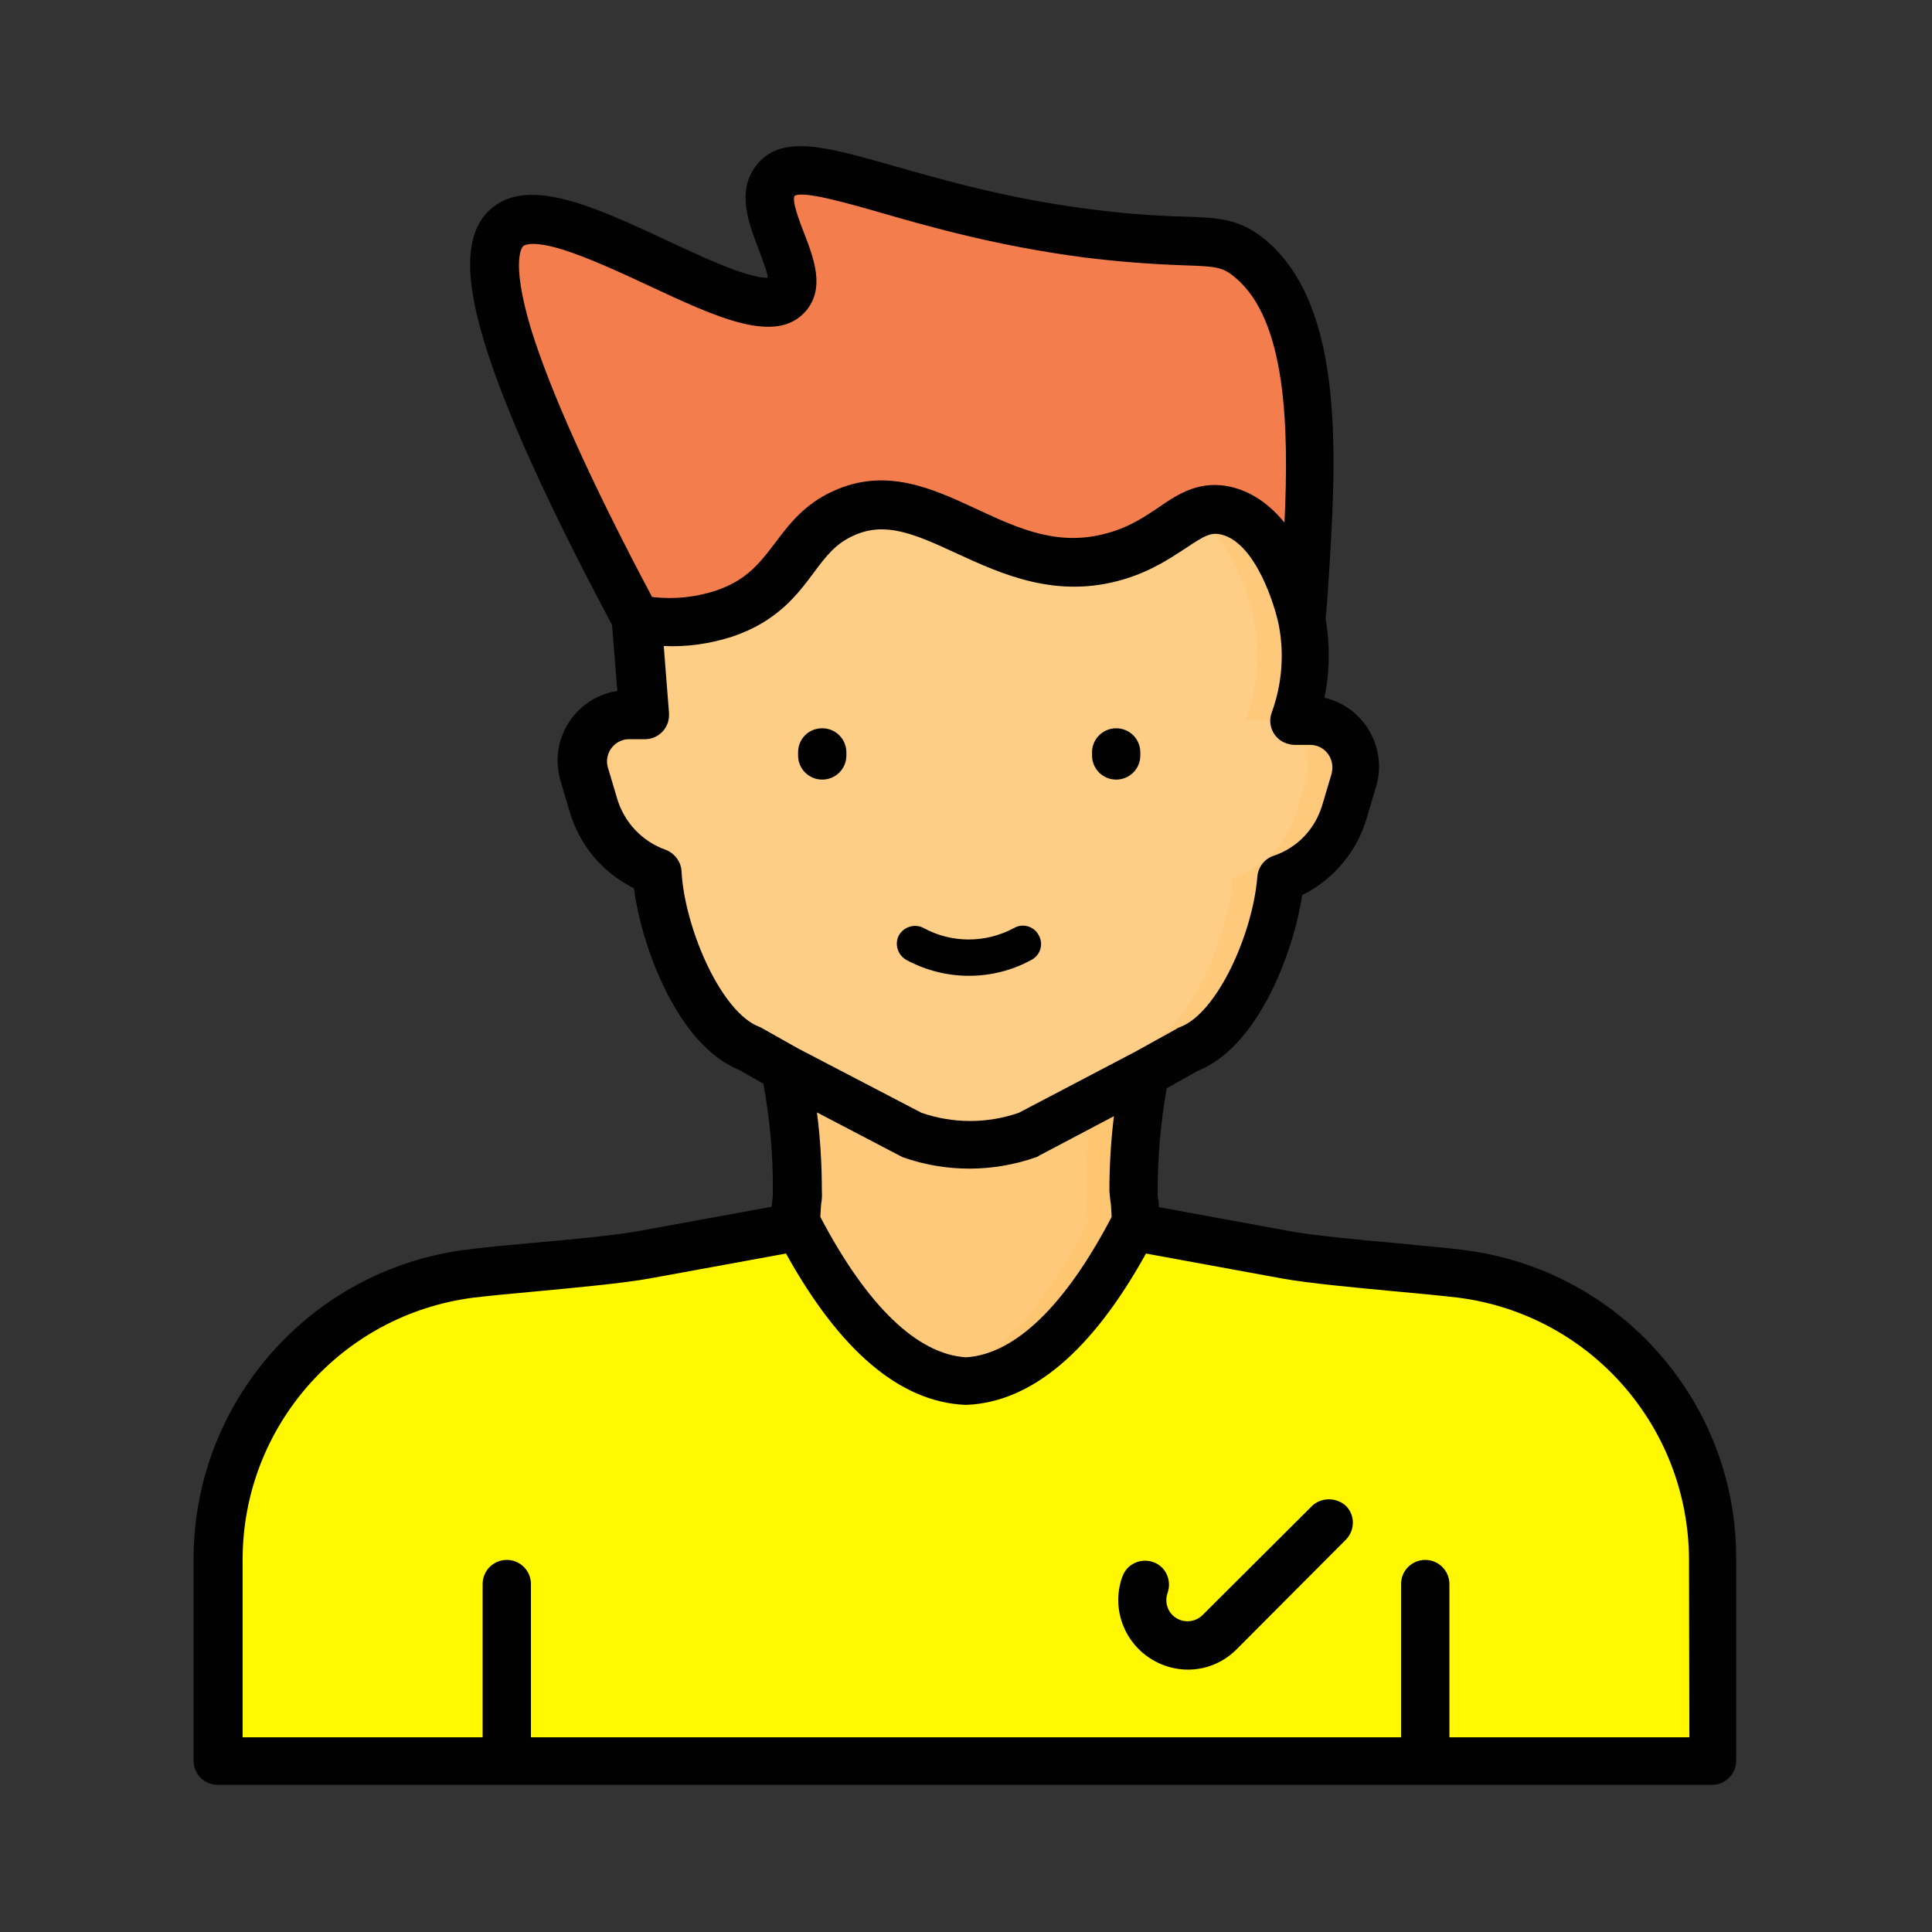 <?xml version="1.0" encoding="utf-8"?>
<!-- Generator: Adobe Illustrator 24.3.0, SVG Export Plug-In . SVG Version: 6.00 Build 0)  -->
<svg version="1.1" id="Layer_1" xmlns="http://www.w3.org/2000/svg" xmlns:xlink="http://www.w3.org/1999/xlink" x="0px" y="0px"
	 viewBox="0 0 512 512" style="enable-background:new 0 0 512 512;" xml:space="preserve">
<rect x="0" y="0" width="512" height="512" fill="#333333" stroke="none"/>
<style type="text/css">
	.st0{fill:#FFF800;}
	.st1{fill:#CFCFCE;}
	.st2{fill:#F47D4E;}
	.st3{fill:#5A6075;}
	.st4{fill:#FECE87;}
	.st5{fill:#FEC97B;}
	.st6{fill:#BFBEBE;}
	.st7{fill:#FEC671;}
	.st8{fill:#010101;}
</style>
<path class="st0" d="M454,413.3v53.4H58v-53.4c0-38.4,28.5-70.8,66.6-75.7c11.3-1.4,35.3-3,46.4-5l40.1-8.7H301l39.9,8.7   c11.2,2.1,35.2,3.6,46.5,5C425.5,342.5,454,374.9,454,413.3z"/>
<path class="st1" d="M364.6,335.4c1.9,0.1,3.6,0.3,5,0.4L364.6,335.4z"/>
<path class="st2" d="M168.7,164.1c-36.9-68.9-42.7-96.8-34-103.8c13.7-11,64.3,29.2,74.1,18.1c5.7-6.5-9.2-22.4-3.2-30.2   c7.1-9.4,33,7.4,82.4,13.8c30.4,4,35-0.4,43.5,6.8c18.9,15.8,16.3,55.6,14.3,86.2c-0.3,4.1-0.6,7.5-0.8,9.9l0,0l-165.8,12   L168.7,164.1z"/>
<path class="st3" d="M195.6,78.8c-18.2-5.7-48.1-25.4-59.6-19.4C156,64.6,187.3,86,195.6,78.8z"/>
<path class="st4" d="M358.7,206.7l-2.5,8.4c-2.4,8.3-8.7,14.9-16.9,17.7l0,0c-1.2,14.7-10.8,40.1-24.6,45.3l-11.2,6.2l-31.1,16.3   c-1.2,0.4-2.4,0.8-3.7,1.1c-9,2.4-18.4,2-27.1-1.1l-33.3-17.4l-9.3-5.2c-13.8-5.2-23.4-30.5-24.6-45.3l-0.1-1.5   c-8.1-2.8-14.4-9.4-16.8-17.6l-2.5-8.4c-1.9-6.5,1.8-13.3,8.3-15.2c1.1-0.3,2.3-0.5,3.5-0.5h4.1l-2-25.4c7.7,1.4,15.7,0.9,23.1-1.5   c18.3-6.2,17.8-20.3,31.7-26.6c23-10.4,42,20.5,72.4,11.3c9.5-2.9,14.7-8,19.8-10.7l0.7-0.4l0.7-0.3c0.3-0.1,0.5-0.2,0.8-0.3   c1-0.4,2.1-0.6,3.1-0.7c1.1-0.1,2.2,0,3.3,0.2l0.8,0.2c14.5,3.8,19.4,27.3,19.7,28.9c1.7,8.9,0.9,18.1-2.2,26.6h4.2   c6.8,0,12.3,5.5,12.3,12.3C359.2,204.4,359.1,205.6,358.7,206.7z"/>
<path class="st5" d="M277.9,148.5c-19.2-3-34-18.3-50.6-13.9C242.6,138.1,257.7,151.8,277.9,148.5z"/>
<path class="st5" d="M171.2,164.4c-0.8-0.1-1.7-0.2-2.5-0.4l0.1,0.6C169.6,164.6,170.3,164.5,171.2,164.4z"/>
<path class="st5" d="M358.7,206.7l-2.5,8.4c-2.4,8.3-8.7,14.9-16.9,17.7l0,0c-1.2,14.7-10.8,40.1-24.6,45.3l-11.2,6.2l-31.1,16.3   c-1.2,0.4-2.4,0.8-3.7,1.1l22.1-17.5l11.3-6.2c13.8-5.2,23.4-30.5,24.6-45.3l0,0c8.2-2.8,14.5-9.4,16.9-17.7l2.5-8.4   c1.9-6.5-1.8-13.3-8.3-15.2c-1.1-0.3-2.3-0.5-3.5-0.5h-4.2c3.1-8.5,3.9-17.7,2.2-26.6c-0.3-1.4-4.5-21.6-16.6-27.7l0.7-0.4l0.7-0.3   c0.3-0.1,0.5-0.2,0.8-0.3c1-0.4,2.1-0.6,3.1-0.7c1.1-0.1,2.2,0,3.3,0.2l0.8,0.2c14.5,3.8,19.4,27.3,19.7,28.9   c1.7,8.9,0.9,18.1-2.2,26.6h4.2c6.8,0,12.3,5.5,12.3,12.3C359.2,204.4,359.1,205.6,358.7,206.7z"/>
<path class="st6" d="M140.7,419.8v46.9h-12.7v-46.9c0-3.5,2.8-6.4,6.4-6.4C137.8,413.5,140.7,416.3,140.7,419.8z"/>
<path class="st6" d="M384.1,419.8v46.9h-12.7v-46.9c0-3.5,2.8-6.4,6.4-6.4C381.2,413.5,384.1,416.3,384.1,419.8z"/>
<path class="st5" d="M300.5,315.5c0,4.6,0.1-0.6,0.4,8.3C287.6,350,272.3,365.2,256,366c-16.3-0.8-31.6-15.9-44.9-42.1   c0.3-8.9,0.4-3.7,0.4-8.3c0-10.9-1.1-21.7-3.2-32.3l33.3,17.4c10,3.6,20.9,3.6,30.9,0l31.1-16.3C301.6,294.6,300.5,305,300.5,315.5z   "/>
<path class="st7" d="M228.9,300.6c7,2.5,14.5,3.2,21.8,2.2c-3.1-0.4-6.1-1.2-9.1-2.2l-33.3-17.4c0.5,2.4,0.9,4.9,1.3,7.3   L228.9,300.6z"/>
<path class="st7" d="M303.6,284.3l-14,7.4c-1.2,7.9-1.8,15.9-1.8,24c0,4.6,0.1-0.6,0.4,8.3c-11.6,22.7-24.7,37.2-38.6,41.1   c2.1,0.6,4.2,0.9,6.4,1.1c16.3-0.8,31.6-15.9,44.9-42.1c-0.3-8.9-0.4-3.7-0.4-8.3C300.5,305.1,301.5,294.6,303.6,284.3z"/>
<path class="st8" d="M295.8,206.6c3.5,0,6.4-2.8,6.4-6.4v-0.8c0-3.5-2.8-6.4-6.4-6.4c-3.5,0-6.4,2.8-6.4,6.4v0.8   C289.4,203.8,292.3,206.6,295.8,206.6z M217.9,206.6c3.5,0,6.4-2.8,6.4-6.4v-0.8c0-3.5-2.8-6.4-6.4-6.4s-6.4,2.8-6.4,6.4v0.8   C211.5,203.8,214.4,206.6,217.9,206.6z M388.2,331.3c-4.5-0.6-10.8-1.1-17.5-1.8c-10.3-0.9-22-2-28.7-3.2l-34.9-6.4   c0-1-0.1-2-0.3-2.9c0-0.3,0-0.7,0-1.5c0-9.1,0.8-18.2,2.4-27.1l8.2-4.6c16.1-6.4,25.4-31.5,27.7-46.6c8.3-4.1,14.5-11.5,17.1-20.4   l2.5-8.4c2.9-9.9-2.8-20.3-12.6-23.2c-0.4-0.1-0.7-0.2-1.1-0.3c1.4-6.9,1.5-14,0.3-20.9c0.3-2.9,0.5-5.9,0.7-8.9   c2.1-32.8,4.8-73.6-16.6-91.5c-6.9-5.7-12.4-5.9-21.6-6.2c-8.4-0.2-16.8-0.9-25.2-2c-21.8-2.8-39.3-7.9-52-11.5   c-17.9-5.1-29.8-8.5-36.3,0.1c-5.2,6.9-1.8,15.4,0.8,22.2c0.8,2.2,2.2,5.7,2.4,7.4c-1,0.1-3.5-0.2-8.4-1.9   c-5.3-1.9-11.6-4.8-18.2-7.9c-18.7-8.7-36.3-17-46.4-8.8c-9.3,7.5-5.7,23.8-2.2,35.5c5.3,17.6,16.7,42.9,33.9,75.1l1.4,17.5   c-10.2,1.6-17.2,11.1-15.6,21.3c0.1,0.8,0.3,1.6,0.5,2.4l2.5,8.4c2.6,8.8,8.7,16.1,17,20.2c1.9,14.9,11.3,41.5,28,48.2l6.3,3.6   c1.7,9.3,2.6,18.7,2.5,28.2c0,0.8,0,1.2,0,1.5c-0.1,1-0.2,1.9-0.3,2.9l-35,6.4c-6.6,1.2-18.3,2.3-28.6,3.2c-6.7,0.6-13,1.2-17.5,1.8   c-41.2,5.3-72.1,40.4-72.1,82v53.4c0,3.5,2.8,6.4,6.4,6.4l0,0h396c3.5,0,6.4-2.8,6.4-6.4l0,0v-53.4   C460.3,371.7,429.4,336.6,388.2,331.3L388.2,331.3z M140.7,87.1c-5.6-18.7-2.1-21.9-2-21.9c0.2-0.2,2.3-1.6,10.6,1   c6.6,2.1,14.7,5.8,22.4,9.4c18.2,8.5,33.9,15.9,41.8,6.9c5.3-6.1,2.1-14.2-0.4-20.7c-1-2.6-3.4-8.7-2.5-9.9   c2.2-1.4,13.5,1.8,22.6,4.4c13.1,3.8,31.1,8.9,53.9,11.9c8.8,1.1,17.6,1.8,26.4,2.1c8.8,0.3,10.5,0.4,13.9,3.3   c13.5,11.3,14.2,39.5,13,64.9c-3.4-4.2-7.9-7.8-13.5-9.3c-8.7-2.3-14.7,1.7-19.9,5.3c-3.6,2.4-7.4,5-12.9,6.6   c-13.3,4-23.9-0.9-35.3-6.2c-11.8-5.5-24-11.1-37.9-4.8c-7.8,3.5-11.9,9-15.5,13.8c-4,5.2-7.4,9.8-15.6,12.6   c-5.5,1.8-11.3,2.4-17,1.7C156.5,127.5,145.8,103.6,140.7,87.1z M202,272.5c-0.3-0.2-0.6-0.3-0.8-0.4c-9.8-3.7-19.2-24.8-20.5-39.9   l-0.1-1.5c-0.2-2.5-1.9-4.6-4.2-5.5c-6.2-2.2-10.9-7.2-12.8-13.4l-2.5-8.4c-0.9-3.1,0.9-6.4,4.1-7.3c0.5-0.2,1.1-0.2,1.6-0.2h4.1   c3.5,0,6.4-2.8,6.4-6.4c0-0.2,0-0.3,0-0.5l-1.4-17.8c6.2,0.3,12.3-0.6,18.2-2.5c11.9-4,17.3-11.2,21.6-17c3.2-4.3,5.8-7.7,10.6-9.8   c8.2-3.7,15.7-0.6,27.3,4.8c11.8,5.4,26.4,12.2,44.3,6.8c7.3-2.2,12.3-5.6,16.3-8.2c5.2-3.5,6.8-4.3,9.6-3.6   c8.9,2.3,14,18.5,15.1,24c1.5,7.8,0.8,15.8-1.9,23.2c-1.2,3.3,0.6,7,3.9,8.1c0.7,0.2,1.4,0.4,2.1,0.4h4.2c3.3,0,5.9,2.7,5.9,6   c0,0.5-0.1,1.1-0.2,1.6l-2.5,8.4c-1.9,6.3-6.6,11.3-12.9,13.4c-2.4,0.8-4.1,3-4.3,5.6c-1.2,15-10.6,36.1-20.5,39.8   c-0.3,0.1-0.6,0.2-0.8,0.4l-11.2,6.2l-30.7,16.1c-8.4,2.9-17.4,2.9-25.8,0l-32.8-17.1L202,272.5z M294.4,319.2   c0,0.2,0.1,0.8,0.2,3.3c-12.3,23.5-25.6,36.4-38.6,37.2c-12.9-0.8-26.2-13.6-38.6-37.2c0.1-2.4,0.2-3.1,0.2-3.3   c0.2-1.2,0.3-2.4,0.2-3.6c0-6.9-0.4-13.9-1.3-20.8l22,11.5c0.3,0.1,0.5,0.3,0.8,0.4c11.4,4,23.8,4,35.2,0c0.3-0.1,0.6-0.2,0.8-0.4   l19.9-10.5c-0.8,6.6-1.2,13.2-1.2,19.8C294.1,316.7,294.2,318,294.4,319.2L294.4,319.2z M447.7,460.4h-63.6v-40.6   c0-3.5-2.8-6.4-6.4-6.4c-3.5,0-6.4,2.8-6.4,6.4v40.6H140.7v-40.6c0-3.5-2.8-6.4-6.4-6.4c-3.5,0-6.4,2.8-6.4,6.4v40.6H64.3v-47.1   c0-35.2,26.2-64.9,61.1-69.4c4.2-0.5,10.4-1.1,17-1.7c10.6-1,22.6-2.1,29.8-3.4l36.1-6.6c14.3,25.8,30.2,39.3,47.4,40.1h0.6   c17.2-0.8,33.1-14.3,47.4-40.1l36,6.6c7.2,1.3,19.2,2.4,29.8,3.4c6.6,0.6,12.8,1.2,17,1.7c34.9,4.5,61,34.2,61.1,69.4L447.7,460.4z    M347.8,399l-29.1,29c-2.2,2.2-5.8,2.2-8,0c-1.5-1.5-2-3.8-1.3-5.8c1.2-3.3-0.4-7-3.7-8.2c-3.3-1.2-7,0.4-8.2,3.7   c0,0.1-0.1,0.2-0.1,0.2c-3.4,9.6,1.7,20.1,11.3,23.5c6.7,2.4,14.1,0.7,19.1-4.4l29-29.1c2.4-2.6,2.3-6.6-0.3-9   C354,396.8,350.2,396.8,347.8,399L347.8,399z"/>
<path class="st8" d="M823.9,197.8c4.1,0,7.5-3.4,7.5-7.5v-1c0-4.1-3.4-7.5-7.5-7.5c-4.1,0-7.5,3.4-7.5,7.5v1   C816.4,194.4,819.8,197.8,823.9,197.8z M732.1,197.8c4.1,0,7.5-3.4,7.5-7.5v-1c0-4.1-3.4-7.5-7.5-7.5s-7.5,3.4-7.5,7.5v1   C724.6,194.4,727.9,197.8,732.1,197.8z M932.9,344.8c-5.3-0.7-12.7-1.4-20.6-2.1c-12.2-1.1-26-2.4-33.8-3.8l-41.1-7.5   c0-1.2-0.1-2.3-0.3-3.5c0-0.3,0-0.8,0-1.7c0-10.7,0.9-21.4,2.8-32l9.7-5.4c19-7.6,30-37.1,32.7-55c9.8-4.8,17.1-13.5,20.2-24   l2.9-9.9c3.4-11.7-3.3-23.9-14.9-27.3c-0.4-0.1-0.9-0.2-1.3-0.3c1.7-8.1,1.8-16.5,0.4-24.6c0.3-3.5,0.6-7,0.9-10.4   c2.5-38.7,5.6-86.8-19.5-107.8c-8.1-6.8-14.6-7-25.5-7.3c-9.9-0.3-19.8-1-29.7-2.3c-25.7-3.4-46.3-9.3-61.3-13.6   c-21.1-6.1-35.1-10.1-42.8,0.2c-6.1,8.1-2.2,18.2,1,26.2c1,2.6,2.6,6.7,2.9,8.8c-1.2,0.1-4.1-0.2-9.9-2.2   c-6.3-2.2-13.6-5.7-21.4-9.3c-22-10.3-42.9-20-54.8-10.4c-11,8.8-6.7,28.1-2.6,41.8c6.3,20.8,19.7,50.6,40,88.6l1.6,20.6   c-12,1.9-20.2,13.1-18.4,25.1c0.1,1,0.4,1.9,0.6,2.8l2.9,9.9c3.1,10.4,10.3,19,20,23.8c2.3,17.5,13.3,48.9,33,56.8l7.5,4.2   c2,11,3,22.1,3,33.2c0,0.9,0,1.4,0,1.7c-0.2,1.1-0.3,2.3-0.3,3.4l-41.2,7.5c-7.8,1.4-21.6,2.7-33.8,3.8c-7.9,0.7-15.4,1.4-20.6,2.1   c-48.6,6.3-85,47.7-85.1,96.7v63c0,4.1,3.4,7.5,7.5,7.5l0,0h467c4.1,0,7.5-3.4,7.5-7.5l0,0v-63C1018,392.5,981.5,351.1,932.9,344.8   L932.9,344.8z M641.1,56.8c-6.7-22.1-2.4-25.8-2.4-25.8c0.2-0.2,2.7-1.8,12.5,1.2c7.8,2.4,17.3,6.8,26.4,11.1   c21.5,10,40,18.7,49.3,8.1c6.2-7.2,2.5-16.7-0.5-24.4c-1.2-3.1-4-10.3-3-11.7c2.5-1.7,15.9,2.2,26.7,5.2c15.5,4.4,36.7,10.5,63.5,14   c10.3,1.4,20.7,2.2,31.1,2.4c10.3,0.3,12.4,0.5,16.4,3.9c15.9,13.3,16.7,46.6,15.3,76.6c-4.1-5-9.3-9.2-15.9-10.9   c-10.2-2.7-17.3,2.1-23.5,6.2c-4.3,2.9-8.8,5.9-15.2,7.8c-15.6,4.7-28.2-1.1-41.6-7.3c-13.9-6.4-28.3-13.1-44.6-5.7   c-9.1,4.1-14,10.6-18.3,16.2c-4.7,6.2-8.7,11.5-18.4,14.8c-6.4,2.1-13.3,2.8-20,1.9C659.7,104.5,647,76.3,641.1,56.8z M713.3,275.4   c-0.3-0.2-0.7-0.3-1-0.5c-11.6-4.3-22.7-29.2-24.1-47l-0.2-1.8c-0.2-3-2.2-5.5-5-6.5c-7.3-2.5-12.9-8.4-15.1-15.8L665,194   c-1.1-3.7,1.1-7.6,4.8-8.7c0.6-0.2,1.3-0.3,1.9-0.3h4.8c4.2,0,7.5-3.4,7.5-7.5c0-0.2,0-0.4,0-0.5l-1.7-21c7.3,0.3,14.5-0.7,21.5-3   c14-4.8,20.4-13.2,25.5-20c3.8-5.1,6.9-9.1,12.5-11.6c9.6-4.3,18.5-0.7,32.2,5.6c13.9,6.4,31.1,14.4,52.2,8   c8.6-2.6,14.5-6.6,19.3-9.7c6.1-4.1,8.1-5.1,11.4-4.2c10.5,2.8,16.5,21.8,17.8,28.3c1.7,9.2,0.9,18.6-2.3,27.4   c-1.4,3.9,0.7,8.2,4.6,9.6c0.8,0.3,1.6,0.4,2.5,0.4h4.9c3.9,0,7,3.2,7,7c0,0.6-0.1,1.3-0.3,1.9l-2.9,9.9   c-2.2,7.4-7.8,13.3-15.2,15.9c-2.8,1-4.8,3.6-5,6.6c-1.5,17.7-12.5,42.6-24.1,46.9c-0.3,0.1-0.7,0.3-1,0.5l-13.2,7.3l-36.2,19   c-9.9,3.4-20.6,3.4-30.4,0l-38.7-20.2L713.3,275.4z M822.3,330.5c0,0.2,0.1,1,0.2,3.8c-14.5,27.8-30.2,42.9-45.5,43.9   c-15.2-1-30.9-16.1-45.5-43.9c0.1-2.8,0.2-3.6,0.2-3.8c0.2-1.4,0.3-2.9,0.2-4.3c0-8.2-0.5-16.4-1.5-24.5l26,13.5   c0.3,0.2,0.6,0.3,0.9,0.4c13.4,4.8,28,4.8,41.5,0c0.3-0.1,0.7-0.2,1-0.4l23.5-12.3c-0.9,7.7-1.4,15.5-1.4,23.3   C821.9,327.6,822,329.1,822.3,330.5L822.3,330.5z M1003,497h-75v-47.8c0-4.1-3.4-7.5-7.5-7.5s-7.5,3.4-7.5,7.5V497H641v-47.8   c0-4.1-3.4-7.5-7.5-7.5s-7.5,3.4-7.5,7.5V497h-75v-55.5c0-41.5,30.9-76.5,72-81.8c5-0.6,12.3-1.3,20.1-2c12.5-1.1,26.7-2.4,35.1-4   l42.6-7.8c16.9,30.4,35.7,46.3,55.9,47.3h0.7c20.3-1,39-16.9,55.9-47.3l42.5,7.8c8.4,1.5,22.6,2.8,35.1,4c7.8,0.7,15.1,1.4,20.1,2   c41.1,5.3,72,40.3,72,81.8L1003,497z M885.2,424.6l-34.3,34.2c-2.6,2.6-6.9,2.6-9.5,0c-1.8-1.8-2.4-4.5-1.6-6.9   c1.5-3.9-0.5-8.2-4.4-9.7c-3.9-1.5-8.2,0.5-9.7,4.4c0,0.1-0.1,0.2-0.1,0.3c-4,11.3,2,23.7,13.3,27.7c7.9,2.8,16.6,0.8,22.6-5.1   l34.2-34.3c2.8-3,2.7-7.8-0.4-10.6C892.5,422,888.1,422,885.2,424.6L885.2,424.6z"/>
<g>
	<path d="M256.8,258.6c-5.7,0-11.4-1.4-16.6-4.2c-2.3-1.3-3.2-4.2-2-6.5c1.3-2.3,4.2-3.2,6.5-2c7.5,4.1,16.5,4.1,24.1,0    c2.3-1.3,5.3-0.4,6.5,2c1.3,2.3,0.4,5.3-2,6.5C268.2,257.2,262.5,258.6,256.8,258.6z"/>
</g>
</svg>
